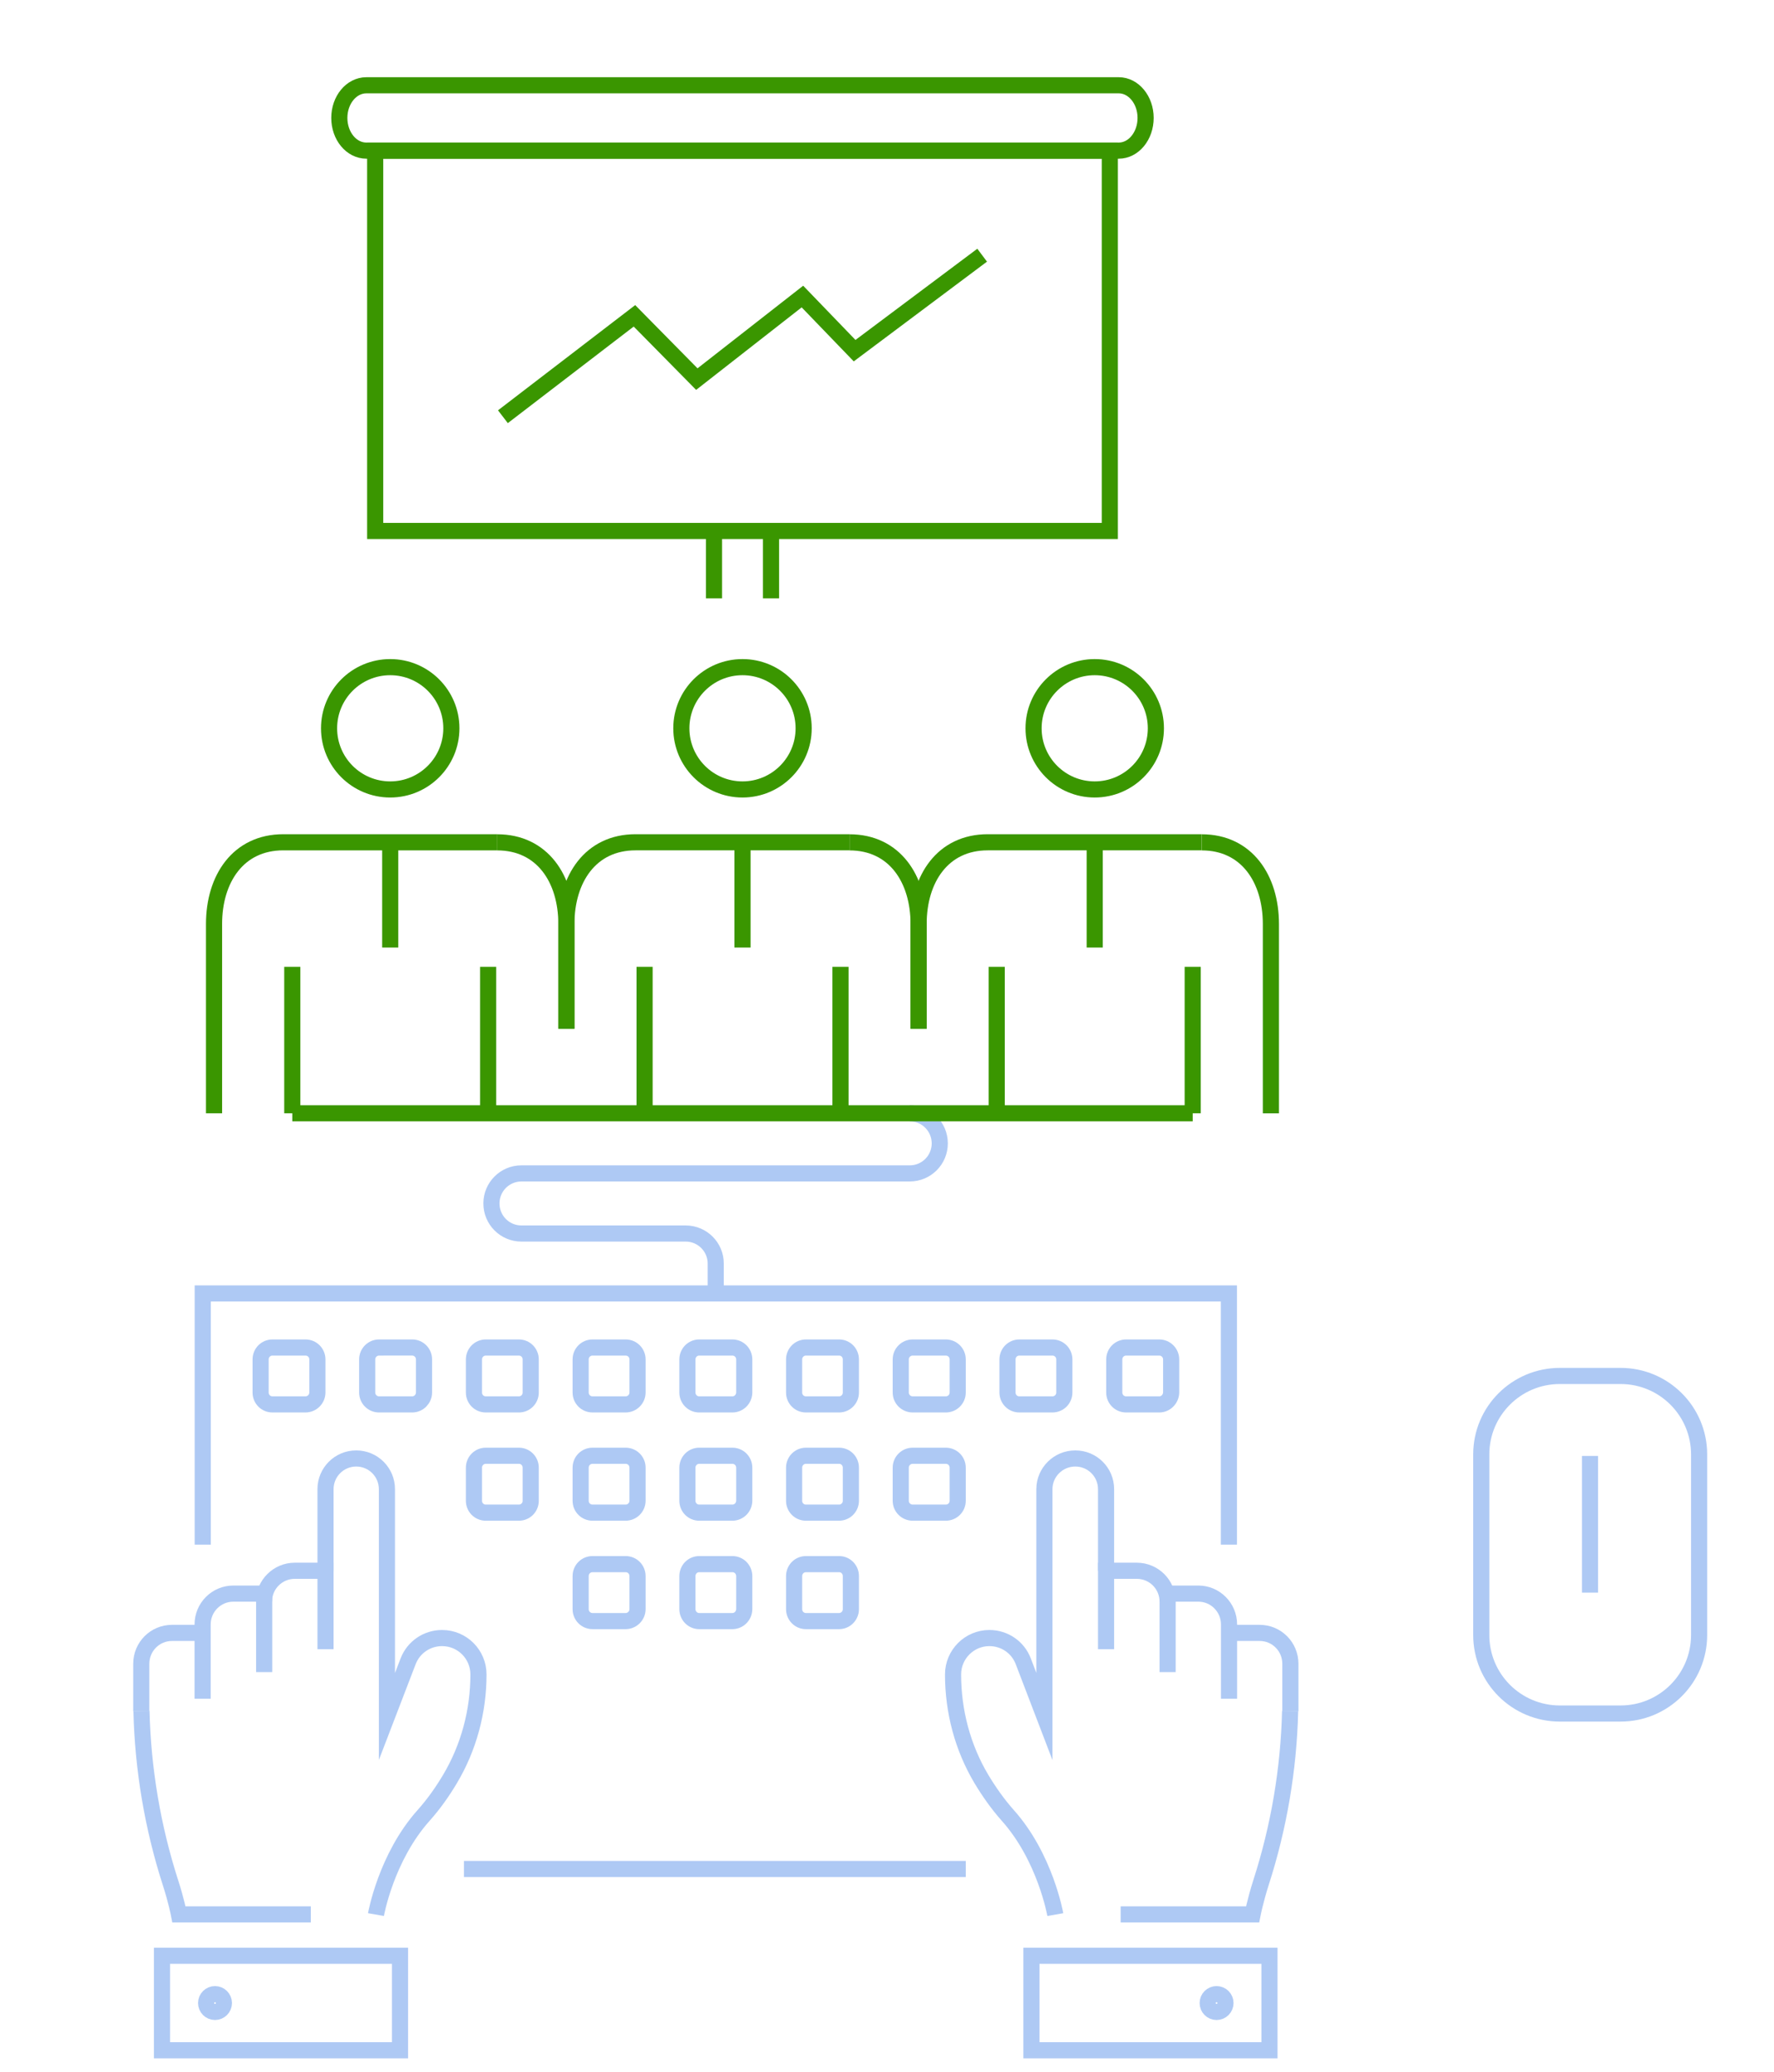 <?xml version="1.0" encoding="utf-8"?>
<!-- Generator: Adobe Illustrator 15.0.0, SVG Export Plug-In . SVG Version: 6.00 Build 0)  -->
<!DOCTYPE svg PUBLIC "-//W3C//DTD SVG 1.1//EN" "http://www.w3.org/Graphics/SVG/1.1/DTD/svg11.dtd">
<svg version="1.1" id="Layer_1" xmlns="http://www.w3.org/2000/svg" xmlns:xlink="http://www.w3.org/1999/xlink" x="0px" y="0px"
	 width="27.5px" height="32.125px" viewBox="0 0 27.5 32.125" enable-background="new 0 0 27.5 32.125" xml:space="preserve">
<g>
	<path id="XMLID_17_" fill="none" stroke="#AEC9F4" stroke-width="0.25" stroke-miterlimit="10" d="M4.734,21.771H4.223
		c-0.101,0-0.183-0.082-0.183-0.184v-0.513c0-0.103,0.082-0.185,0.183-0.185h0.512c0.103,0,0.185,0.082,0.185,0.185v0.513
		C4.919,21.689,4.837,21.771,4.734,21.771z"/>
	<path id="XMLID_16_" fill="none" stroke="#AEC9F4" stroke-width="0.25" stroke-miterlimit="10" d="M6.39,21.771H5.876
		c-0.101,0-0.184-0.082-0.184-0.184v-0.513c0-0.103,0.083-0.185,0.184-0.185H6.39c0.101,0,0.183,0.082,0.183,0.185v0.513
		C6.572,21.689,6.49,21.771,6.39,21.771z"/>
	<path id="XMLID_15_" fill="none" stroke="#AEC9F4" stroke-width="0.25" stroke-miterlimit="10" d="M8.044,21.771H7.53
		c-0.102,0-0.183-0.082-0.183-0.184v-0.513c0-0.103,0.082-0.185,0.183-0.185h0.514c0.101,0,0.183,0.082,0.183,0.185v0.513
		C8.227,21.689,8.146,21.771,8.044,21.771z"/>
	<path id="XMLID_14_" fill="none" stroke="#AEC9F4" stroke-width="0.25" stroke-miterlimit="10" d="M9.697,21.771H9.185
		c-0.102,0-0.184-0.082-0.184-0.184v-0.513c0-0.103,0.082-0.185,0.184-0.185h0.513c0.103,0,0.185,0.082,0.185,0.185v0.513
		C9.882,21.689,9.8,21.771,9.697,21.771z"/>
	<path id="XMLID_13_" fill="none" stroke="#AEC9F4" stroke-width="0.25" stroke-miterlimit="10" d="M11.353,21.771h-0.514
		c-0.101,0-0.183-0.082-0.183-0.184v-0.513c0-0.103,0.082-0.185,0.183-0.185h0.514c0.102,0,0.184,0.082,0.184,0.185v0.513
		C11.536,21.689,11.454,21.771,11.353,21.771z"/>
	<path id="XMLID_12_" fill="none" stroke="#AEC9F4" stroke-width="0.25" stroke-miterlimit="10" d="M13.007,21.771h-0.514
		c-0.102,0-0.183-0.082-0.183-0.184v-0.513c0-0.103,0.082-0.185,0.183-0.185h0.514c0.102,0,0.183,0.082,0.183,0.185v0.513
		C13.19,21.689,13.108,21.771,13.007,21.771z"/>
	<path id="XMLID_11_" fill="none" stroke="#AEC9F4" stroke-width="0.25" stroke-miterlimit="10" d="M14.661,21.771h-0.513
		c-0.101,0-0.185-0.082-0.185-0.184v-0.513c0-0.103,0.084-0.185,0.185-0.185h0.513c0.103,0,0.185,0.082,0.185,0.185v0.513
		C14.846,21.689,14.764,21.771,14.661,21.771z"/>
	<path id="XMLID_10_" fill="none" stroke="#AEC9F4" stroke-width="0.25" stroke-miterlimit="10" d="M8.044,23.449H7.53
		c-0.102,0-0.183-0.082-0.183-0.184v-0.513c0-0.103,0.082-0.185,0.183-0.185h0.514c0.101,0,0.183,0.082,0.183,0.185v0.513
		C8.227,23.367,8.146,23.449,8.044,23.449z"/>
	<path id="XMLID_9_" fill="none" stroke="#AEC9F4" stroke-width="0.25" stroke-miterlimit="10" d="M9.697,23.449H9.185
		c-0.102,0-0.184-0.082-0.184-0.184v-0.513c0-0.103,0.082-0.185,0.184-0.185h0.513c0.103,0,0.185,0.082,0.185,0.185v0.513
		C9.882,23.367,9.8,23.449,9.697,23.449z"/>
	<path id="XMLID_8_" fill="none" stroke="#AEC9F4" stroke-width="0.25" stroke-miterlimit="10" d="M11.353,23.449h-0.514
		c-0.101,0-0.183-0.082-0.183-0.184v-0.513c0-0.103,0.082-0.185,0.183-0.185h0.514c0.102,0,0.184,0.082,0.184,0.185v0.513
		C11.536,23.367,11.454,23.449,11.353,23.449z"/>
	<path id="XMLID_7_" fill="none" stroke="#AEC9F4" stroke-width="0.25" stroke-miterlimit="10" d="M13.007,23.449h-0.514
		c-0.102,0-0.183-0.082-0.183-0.184v-0.513c0-0.103,0.082-0.185,0.183-0.185h0.514c0.102,0,0.183,0.082,0.183,0.185v0.513
		C13.19,23.367,13.108,23.449,13.007,23.449z"/>
	<path id="XMLID_6_" fill="none" stroke="#AEC9F4" stroke-width="0.25" stroke-miterlimit="10" d="M9.697,25.13H9.185
		c-0.102,0-0.184-0.083-0.184-0.185v-0.512c0-0.104,0.082-0.186,0.184-0.186h0.513c0.103,0,0.185,0.082,0.185,0.186v0.512
		C9.882,25.047,9.8,25.13,9.697,25.13z"/>
	<path id="XMLID_5_" fill="none" stroke="#AEC9F4" stroke-width="0.25" stroke-miterlimit="10" d="M11.353,25.13h-0.514
		c-0.101,0-0.183-0.083-0.183-0.185v-0.512c0-0.104,0.082-0.186,0.183-0.186h0.514c0.102,0,0.184,0.082,0.184,0.186v0.512
		C11.536,25.047,11.454,25.13,11.353,25.13z"/>
	<path id="XMLID_4_" fill="none" stroke="#AEC9F4" stroke-width="0.25" stroke-miterlimit="10" d="M13.007,25.13h-0.514
		c-0.102,0-0.183-0.083-0.183-0.185v-0.512c0-0.104,0.082-0.186,0.183-0.186h0.514c0.102,0,0.183,0.082,0.183,0.186v0.512
		C13.19,25.047,13.108,25.13,13.007,25.13z"/>
	<path id="XMLID_3_" fill="none" stroke="#AEC9F4" stroke-width="0.25" stroke-miterlimit="10" d="M14.661,23.449h-0.513
		c-0.101,0-0.185-0.082-0.185-0.184v-0.513c0-0.103,0.084-0.185,0.185-0.185h0.513c0.103,0,0.185,0.082,0.185,0.185v0.513
		C14.846,23.367,14.764,23.449,14.661,23.449z"/>
	<path id="XMLID_2_" fill="none" stroke="#AEC9F4" stroke-width="0.25" stroke-miterlimit="10" d="M16.314,21.771h-0.512
		c-0.103,0-0.184-0.082-0.184-0.184v-0.513c0-0.103,0.081-0.185,0.184-0.185h0.512c0.103,0,0.185,0.082,0.185,0.185v0.513
		C16.499,21.689,16.417,21.771,16.314,21.771z"/>
	<path id="XMLID_1_" fill="none" stroke="#AEC9F4" stroke-width="0.25" stroke-miterlimit="10" d="M17.971,21.771h-0.515
		c-0.101,0-0.183-0.082-0.183-0.184v-0.513c0-0.103,0.082-0.185,0.183-0.185h0.515c0.1,0,0.184,0.082,0.184,0.185v0.513
		C18.152,21.689,18.07,21.771,17.971,21.771z"/>
	<path fill="none" stroke="#AEC9F4" stroke-width="0.25" stroke-miterlimit="10" d="M17.146,25.566V24.35h0.476
		c0.264,0,0.478,0.213,0.478,0.478"/>
	<path fill="none" stroke="#AEC9F4" stroke-width="0.25" stroke-miterlimit="10" d="M19.999,26.527
		c-0.022,0.9-0.174,1.797-0.451,2.656c-0.088,0.275-0.131,0.494-0.131,0.494h-2.045"/>
	<path fill="none" stroke="#AEC9F4" stroke-width="0.25" stroke-miterlimit="10" d="M17.146,24.35v-1.265
		c0-0.263-0.213-0.476-0.477-0.476l0,0c-0.264,0-0.479,0.213-0.479,0.476v3.524l-0.327-0.854c-0.083-0.22-0.292-0.362-0.526-0.362
		l0,0c-0.311,0-0.563,0.254-0.563,0.564l0,0c0,0.57,0.148,1.134,0.441,1.624c0.113,0.188,0.248,0.382,0.406,0.56
		c0.584,0.652,0.738,1.539,0.738,1.539"/>
	<path fill="none" stroke="#AEC9F4" stroke-width="0.25" stroke-miterlimit="10" d="M18.1,25.921v-1.217h0.476
		c0.263,0,0.476,0.214,0.476,0.478v1.151"/>
	<path fill="none" stroke="#AEC9F4" stroke-width="0.25" stroke-miterlimit="10" d="M19.05,25.313h0.476
		c0.264,0,0.477,0.213,0.477,0.479v0.738"/>
	
		<rect x="15.989" y="30.318" fill="none" stroke="#AEC9F4" stroke-width="0.25" stroke-miterlimit="10" width="3.69" height="1.465"/>
	<circle fill="none" stroke="#AEC9F4" stroke-width="0.25" stroke-miterlimit="10" cx="18.859" cy="31.051" r="0.138"/>
	<polyline fill="none" stroke="#AEC9F4" stroke-width="0.25" stroke-miterlimit="10" points="19.05,23.945 19.05,20.051 
		3.143,20.051 3.143,23.945 	"/>
	<line fill="none" stroke="#AEC9F4" stroke-width="0.25" stroke-miterlimit="10" x1="7.192" y1="28.973" x2="14.971" y2="28.973"/>
	<path fill="none" stroke="#AEC9F4" stroke-width="0.25" stroke-miterlimit="10" d="M5.046,25.566V24.35H4.569
		c-0.262,0-0.477,0.213-0.477,0.478"/>
	<path fill="none" stroke="#AEC9F4" stroke-width="0.25" stroke-miterlimit="10" d="M2.193,26.527
		c0.022,0.9,0.173,1.797,0.449,2.656c0.09,0.275,0.132,0.494,0.132,0.494h2.044"/>
	<path fill="none" stroke="#AEC9F4" stroke-width="0.25" stroke-miterlimit="10" d="M5.046,24.35v-1.265
		c0-0.263,0.213-0.476,0.476-0.476l0,0c0.263,0,0.476,0.213,0.476,0.476v3.524l0.328-0.854c0.084-0.22,0.293-0.362,0.527-0.362l0,0
		c0.313,0,0.564,0.254,0.564,0.564l0,0c0,0.57-0.15,1.134-0.443,1.624c-0.112,0.188-0.247,0.382-0.406,0.56
		c-0.584,0.652-0.74,1.539-0.74,1.539"/>
	<path fill="none" stroke="#AEC9F4" stroke-width="0.25" stroke-miterlimit="10" d="M4.095,25.921v-1.217H3.617
		c-0.263,0-0.476,0.214-0.476,0.478v1.151"/>
	<path fill="none" stroke="#AEC9F4" stroke-width="0.25" stroke-miterlimit="10" d="M3.143,25.313H2.667
		c-0.264,0-0.477,0.213-0.477,0.479v0.738"/>
	
		<rect x="2.511" y="30.318" fill="none" stroke="#AEC9F4" stroke-width="0.25" stroke-miterlimit="10" width="3.69" height="1.465"/>
	<circle fill="none" stroke="#AEC9F4" stroke-width="0.25" stroke-miterlimit="10" cx="3.333" cy="31.051" r="0.138"/>
	<path fill="none" stroke="#AEC9F4" stroke-width="0.25" stroke-miterlimit="10" d="M14.103,17.258c0.256,0,0.465,0.208,0.465,0.467
		l0,0c0,0.256-0.207,0.465-0.465,0.465h-6.02c-0.257,0-0.465,0.209-0.465,0.465l0,0c0,0.259,0.208,0.467,0.465,0.467h2.547
		c0.256,0,0.465,0.208,0.465,0.465v0.467"/>
	<path fill="none" stroke="#AEC9F4" stroke-width="0.25" stroke-miterlimit="10" d="M25.122,26.563H24.18
		c-0.673,0-1.218-0.545-1.218-1.217v-2.8c0-0.671,0.545-1.216,1.218-1.216h0.942c0.672,0,1.217,0.545,1.217,1.216v2.8
		C26.339,26.018,25.794,26.563,25.122,26.563z"/>
	<line fill="none" stroke="#AEC9F4" stroke-width="0.25" stroke-miterlimit="10" x1="24.648" y1="22.57" x2="24.648" y2="24.689"/>
	<g>
		<g>
			<circle fill="none" stroke="#3A9600" stroke-width="0.25" stroke-miterlimit="10" cx="6.049" cy="11.29" r="0.948"/>
			<line fill="none" stroke="#3A9600" stroke-width="0.25" stroke-miterlimit="10" x1="6.049" y1="13.058" x2="6.049" y2="14.689"/>
			<line fill="none" stroke="#3A9600" stroke-width="0.25" stroke-miterlimit="10" x1="7.567" y1="17.258" x2="7.567" y2="14.988"/>
			<line fill="none" stroke="#3A9600" stroke-width="0.25" stroke-miterlimit="10" x1="4.531" y1="14.988" x2="4.531" y2="17.258"/>
			<path fill="none" stroke="#3A9600" stroke-width="0.25" stroke-miterlimit="10" d="M3.318,17.258v-2.935
				c0-0.699,0.374-1.266,1.073-1.266l0,0h3.318"/>
			<path fill="none" stroke="#3A9600" stroke-width="0.25" stroke-miterlimit="10" d="M7.709,13.058L7.709,13.058
				c0.697,0,1.071,0.566,1.071,1.266v1.624"/>
		</g>
		<g>
			<circle fill="none" stroke="#3A9600" stroke-width="0.25" stroke-miterlimit="10" cx="11.51" cy="11.29" r="0.948"/>
			<line fill="none" stroke="#3A9600" stroke-width="0.25" stroke-miterlimit="10" x1="11.51" y1="13.058" x2="11.51" y2="14.689"/>
			
				<line fill="none" stroke="#3A9600" stroke-width="0.25" stroke-miterlimit="10" x1="13.029" y1="17.258" x2="13.029" y2="14.988"/>
			<line fill="none" stroke="#3A9600" stroke-width="0.25" stroke-miterlimit="10" x1="9.992" y1="14.988" x2="9.992" y2="17.258"/>
			<path fill="none" stroke="#3A9600" stroke-width="0.25" stroke-miterlimit="10" d="M8.78,15.947v-1.624
				c0-0.699,0.374-1.266,1.071-1.266l0,0h3.318"/>
			<path fill="none" stroke="#3A9600" stroke-width="0.25" stroke-miterlimit="10" d="M13.169,13.058L13.169,13.058
				c0.698,0,1.071,0.566,1.071,1.266v1.624"/>
		</g>
		<g>
			<circle fill="none" stroke="#3A9600" stroke-width="0.25" stroke-miterlimit="10" cx="16.97" cy="11.29" r="0.948"/>
			<line fill="none" stroke="#3A9600" stroke-width="0.25" stroke-miterlimit="10" x1="16.97" y1="13.058" x2="16.97" y2="14.689"/>
			
				<line fill="none" stroke="#3A9600" stroke-width="0.25" stroke-miterlimit="10" x1="18.489" y1="17.258" x2="18.489" y2="14.988"/>
			
				<line fill="none" stroke="#3A9600" stroke-width="0.25" stroke-miterlimit="10" x1="15.451" y1="14.988" x2="15.451" y2="17.258"/>
			<path fill="none" stroke="#3A9600" stroke-width="0.25" stroke-miterlimit="10" d="M14.24,15.947v-1.624
				c0-0.699,0.373-1.266,1.071-1.266l0,0h3.318"/>
			<path fill="none" stroke="#3A9600" stroke-width="0.25" stroke-miterlimit="10" d="M18.63,13.058L18.63,13.058
				c0.696,0,1.071,0.566,1.071,1.266v2.935"/>
		</g>
		
			<rect x="5.816" y="2.335" fill="none" stroke="#3A9600" stroke-width="0.25" stroke-miterlimit="10" width="11.388" height="5.896"/>
		<path fill="none" stroke="#3A9600" stroke-width="0.25" stroke-miterlimit="10" d="M17.343,2.335H5.679
			c-0.232,0-0.419-0.227-0.419-0.507l0,0c0-0.279,0.187-0.506,0.419-0.506h11.664c0.229,0,0.416,0.227,0.416,0.506l0,0
			C17.759,2.109,17.571,2.335,17.343,2.335z"/>
		<line fill="none" stroke="#3A9600" stroke-width="0.25" stroke-miterlimit="10" x1="11.952" y1="8.231" x2="11.952" y2="9.276"/>
		<line fill="none" stroke="#3A9600" stroke-width="0.25" stroke-miterlimit="10" x1="11.068" y1="9.276" x2="11.068" y2="8.231"/>
		<line fill="none" stroke="#3A9600" stroke-width="0.25" stroke-miterlimit="10" x1="4.531" y1="17.258" x2="18.489" y2="17.258"/>
		<polyline fill="none" stroke="#3A9600" stroke-width="0.25" stroke-miterlimit="10" points="7.796,6.46 9.835,4.896 10.802,5.877 
			12.439,4.597 13.248,5.436 15.225,3.956 		"/>
	</g>
</g>
</svg>
